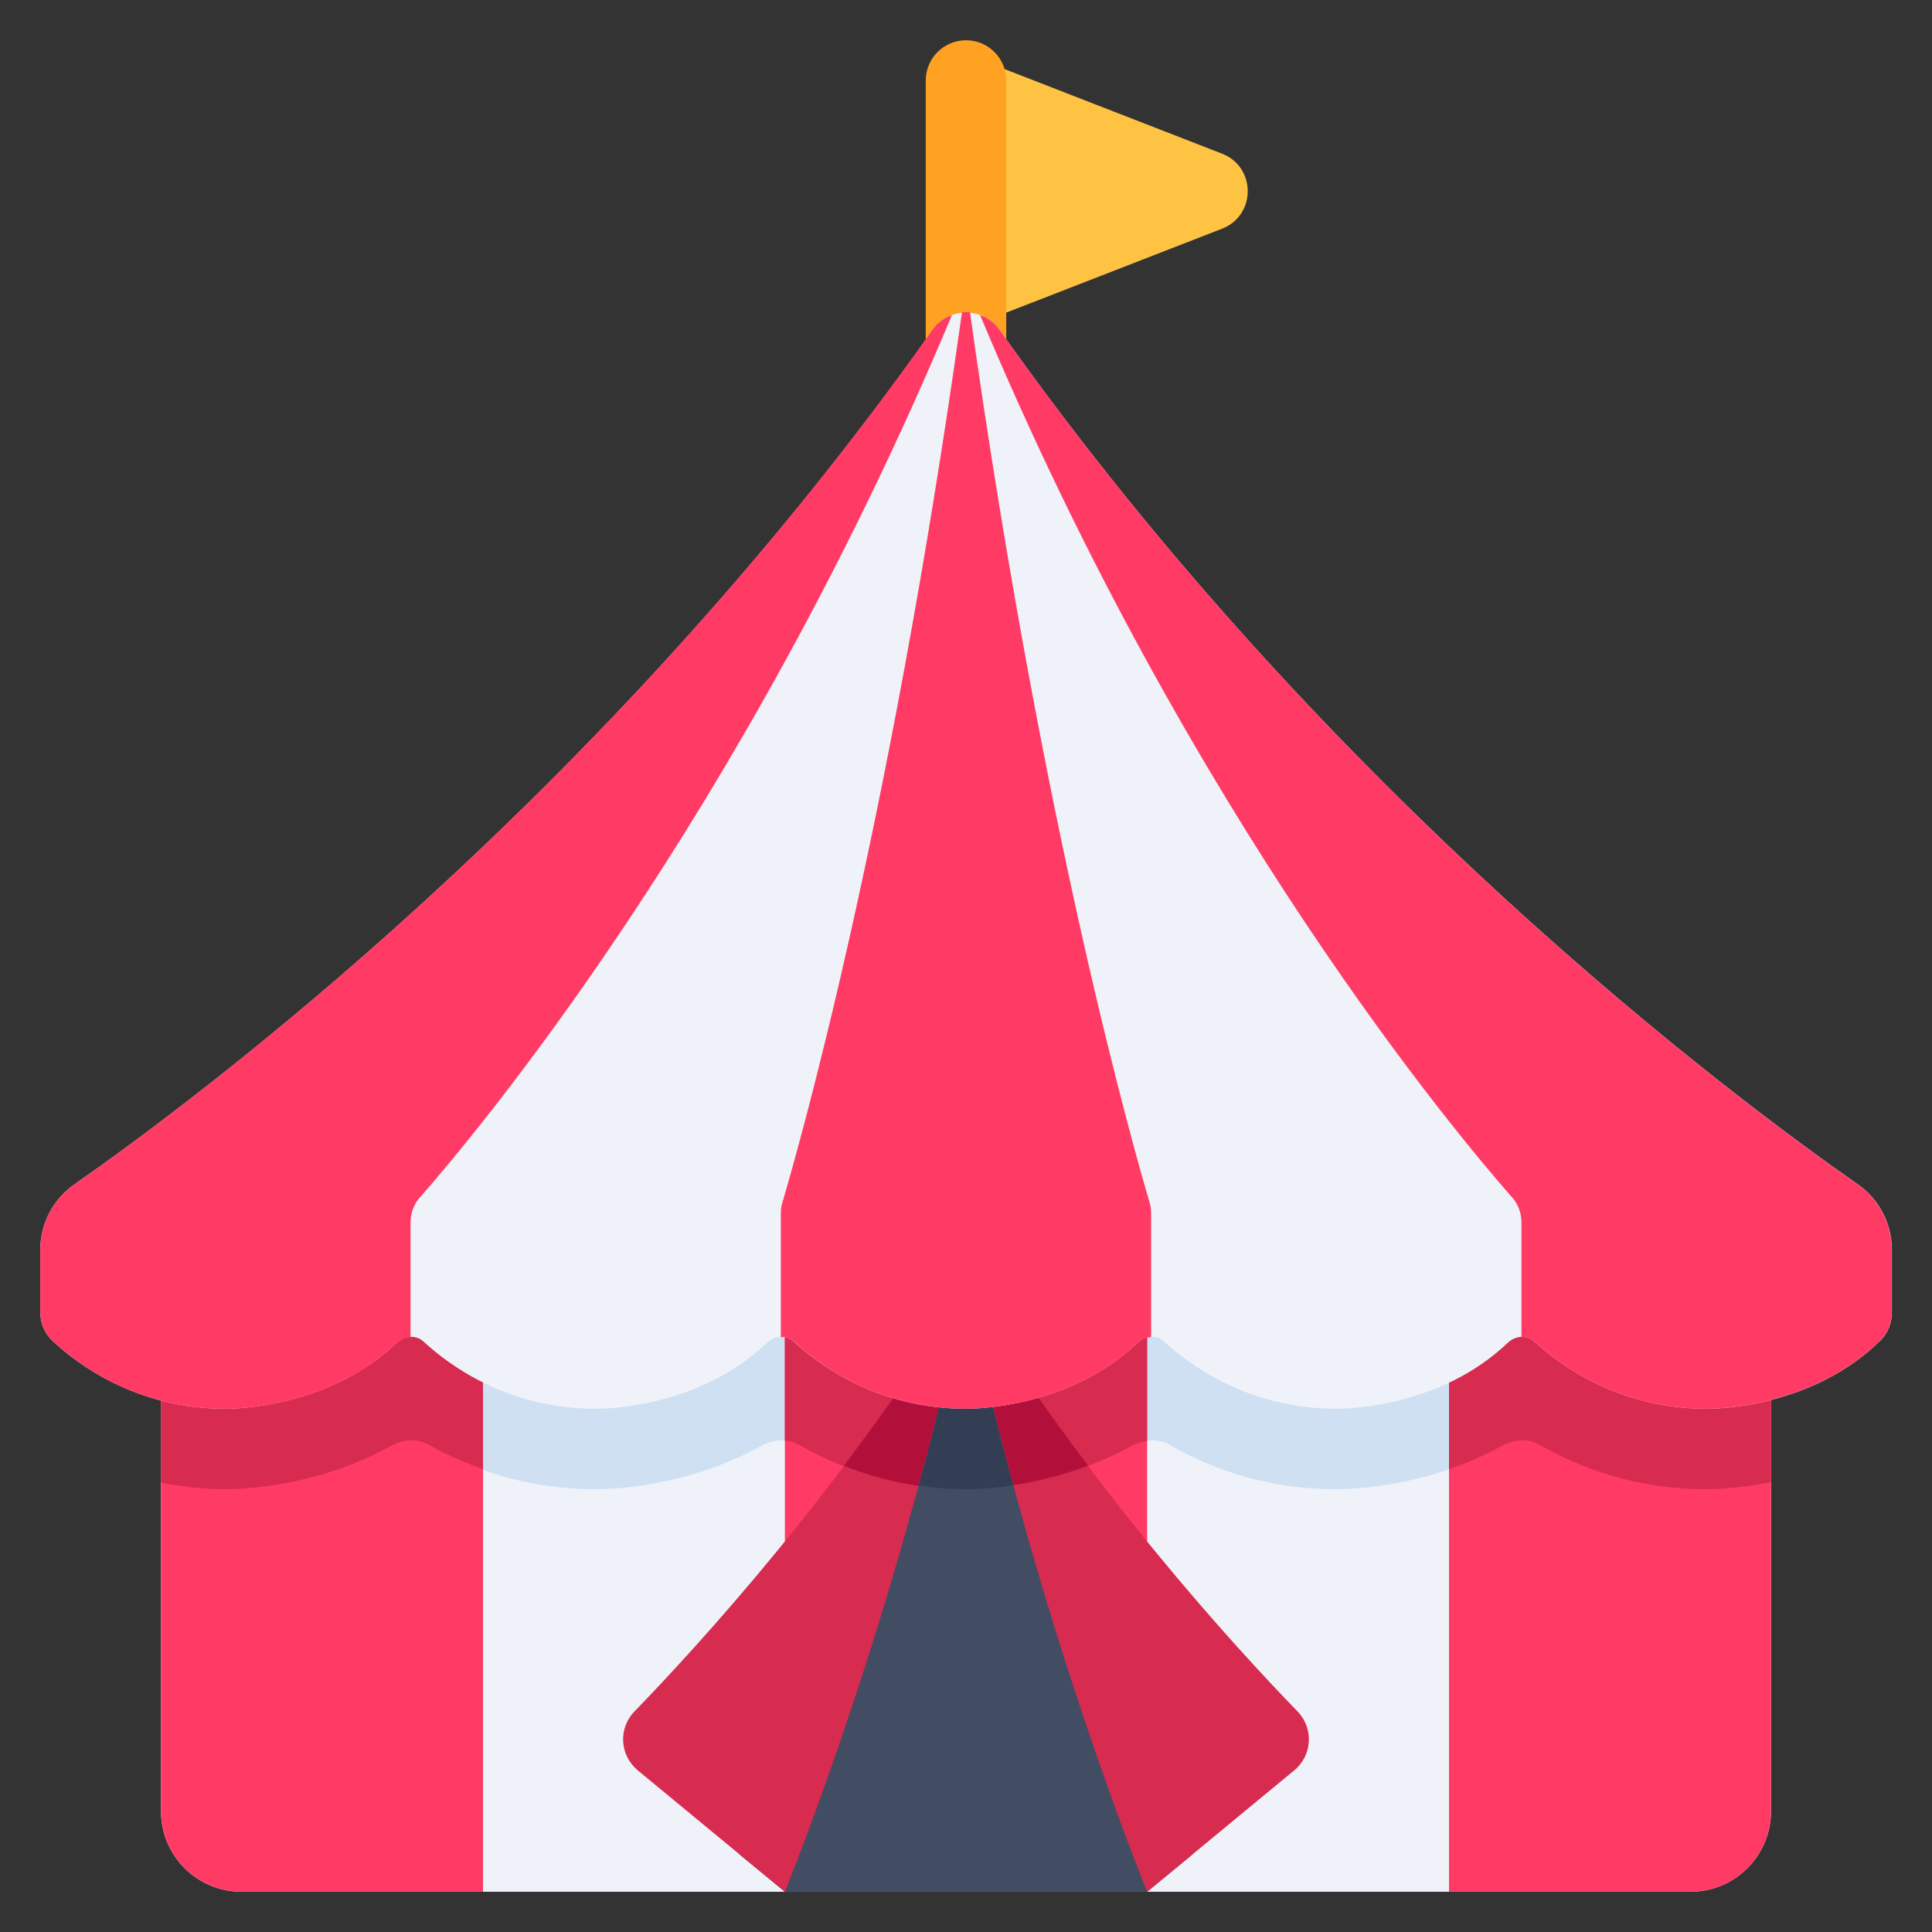 <svg xmlns="http://www.w3.org/2000/svg" viewBox="0 0 48 48" id="circus-tent">
  <rect x="0" y="0" width="48" height="48" fill="#333333" stroke="none"/>
  <path fill="#ffc343" d="M30.362,5.682l-5.922,2.303c-.328.127-.681-.114-.681-.466V1.981c0-.352.353-.593.681-.466l5.922,2.303c.85.331.85,1.533,0,1.864Z"></path>
  <path fill="#ffa221" d="M24,15c-.552,0-1-.448-1-1V2c0-.552.448-1,1-1s1,.448,1,1v12c0,.552-.448,1-1,1Z"></path>
  <path fill="#eff3f9" d="M44,31H4v14c0,1.105.895,2,2,2h36c1.105,0,2-.895,2-2v-14Z"></path>
  <path fill="#cfe0f3" d="M44,36.824v-5.824H4v5.835c.498.097,1.025.165,1.6.165.434,0,2.284-.064,4.115-1.078.297-.164.654-.191.948-.022,1.018.586,2.404,1.1,4.137,1.1.434,0,2.285-.064,4.116-1.078.297-.164.654-.191.948-.022,1.018.586,2.404,1.1,4.137,1.1.434,0,2.284-.064,4.115-1.078.297-.164.654-.191.948-.022,1.017.586,2.404,1.1,4.137,1.1.434,0,2.285-.064,4.115-1.078.297-.164.654-.191.948-.022,1.017.586,2.404,1.1,4.137,1.1.225,0,.827-.023,1.6-.176Z"></path>
  <path fill="#ff3b65" d="M36,31h8v14c0,1.105-.895,2-2,2h-6v-16Z"></path>
  <path fill="#d82b50" d="M44,36.824v-5.824h-8v5.503c.426-.147.871-.335,1.315-.581.297-.164.654-.191.948-.022,1.017.586,2.404,1.1,4.137,1.1.225,0,.827-.023,1.6-.176Z"></path>
  <rect width="9" height="16" x="19.5" y="31" fill="#ff3b65"></rect>
  <path fill="#d82b50" d="M19.863,35.9c1.018.586,2.404,1.1,4.137,1.1.434,0,2.284-.064,4.115-1.078.121-.067.252-.104.385-.121v-4.801h-9v4.797c.126.01.25.038.363.104Z"></path>
  <path fill="#ff3b65" d="M4,31h8v16h-6c-1.105,0-2-.895-2-2v-14Z"></path>
  <path fill="#d82b50" d="M9.715,35.922c.297-.164.654-.191.948-.022.387.223.844.424,1.337.602v-5.502H4v5.835c.498.097,1.025.165,1.6.165.434,0,2.284-.064,4.115-1.078Z"></path>
  <polygon fill="#424c63" points="29.63 46.07 28.5 47 19.5 47 18.37 46.07 24 32 29.63 46.07"></polygon>
  <path fill="#333e54" d="M25.904,36.758l-1.904-4.758-1.906,4.764c.584.138,1.209.236,1.906.236.251,0,.983-.028,1.904-.242Z"></path>
  <path fill="#d82b50" d="M28.5,47s-2.786-6.789-4.5-15c3.052,4.96,6.687,8.922,8.238,10.521.407.419.366,1.092-.084,1.464l-3.653,3.016Z"></path>
  <path fill="#b2103b" d="M24,32c.358,1.713.763,3.358,1.179,4.899.525-.079,1.167-.227,1.854-.486-1.013-1.343-2.052-2.818-3.033-4.413Z"></path>
  <path fill="#d82b50" d="M19.5,47s2.786-6.789,4.5-15c-3.052,4.96-6.687,8.922-8.238,10.521-.407.419-.366,1.092.084,1.464l3.653,3.016Z"></path>
  <path fill="#b2103b" d="M22.817,36.914c.417-1.545.824-3.195,1.183-4.914-.982,1.596-2.022,3.073-3.036,4.417.552.218,1.163.4,1.853.498Z"></path>
  <path fill="#eff3f9" d="M1,32.595c0,.27.105.531.301.715.608.571,2.079,1.69,4.299,1.69.268,0,2.575-.035,4.256-1.638.189-.18.478-.206.67-.029.622.578,2.083,1.667,4.275,1.667.268,0,2.575-.035,4.256-1.638.189-.18.478-.206.67-.029.622.578,2.083,1.667,4.275,1.667.268,0,2.575-.035,4.256-1.638.189-.18.478-.206.67-.029.622.578,2.083,1.667,4.275,1.667.268,0,2.575-.035,4.256-1.638.189-.18.478-.206.67-.029.622.578,2.083,1.667,4.275,1.667.271,0,2.639-.036,4.324-1.705.183-.181.276-.439.276-.697v-1.539c0-.654-.313-1.262-.85-1.636-2.961-2.064-13.093-9.585-21.321-21.226-.407-.576-1.252-.576-1.659,0C14.943,19.839,4.811,27.36,1.85,29.424c-.536.374-.85.982-.85,1.636v1.536Z"></path>
  <path fill="#ff3b65" d="M23.65 7.83c-5.24 12.52-11.86 20.37-13.2 21.9-.17.18-.25.41-.25.65v2.84c-.12.01-.26.06-.35.15-1.68 1.6-3.98 1.63-4.25 1.63-2.208 0-3.675-1.108-4.29-1.681-.202-.187-.31-.454-.31-.729v-1.531c0-.655.315-1.263.852-1.637 2.964-2.066 13.091-9.588 21.318-21.232.13-.18.3-.3.48-.36zM28.6 30.15v3.07c-.12.01-.26.06-.35.15-1.68 1.6-3.98 1.63-4.25 1.63-2.18 0-3.64-1.08-4.26-1.66-.1-.09-.22-.13-.34-.12v-3.07c0-.1.01-.19.04-.28.33-1.12 2.64-9.1 4.46-22.11.07-.01.13-.01.2 0 1.82 13.01 4.13 20.99 4.46 22.11.03.09.04.18.04.28zM47 31.059v1.541c0 .257-.092.514-.274.694-1.68 1.666-4.055 1.706-4.326 1.706-2.18 0-3.64-1.08-4.26-1.66-.1-.09-.22-.13-.34-.12v-2.84c0-.24-.08-.47-.25-.65-1.34-1.53-7.96-9.38-13.2-21.9.18.06.35.18.48.36 8.227 11.644 18.354 19.166 21.318 21.232.537.374.852.983.852 1.637z"></path>
</svg>
